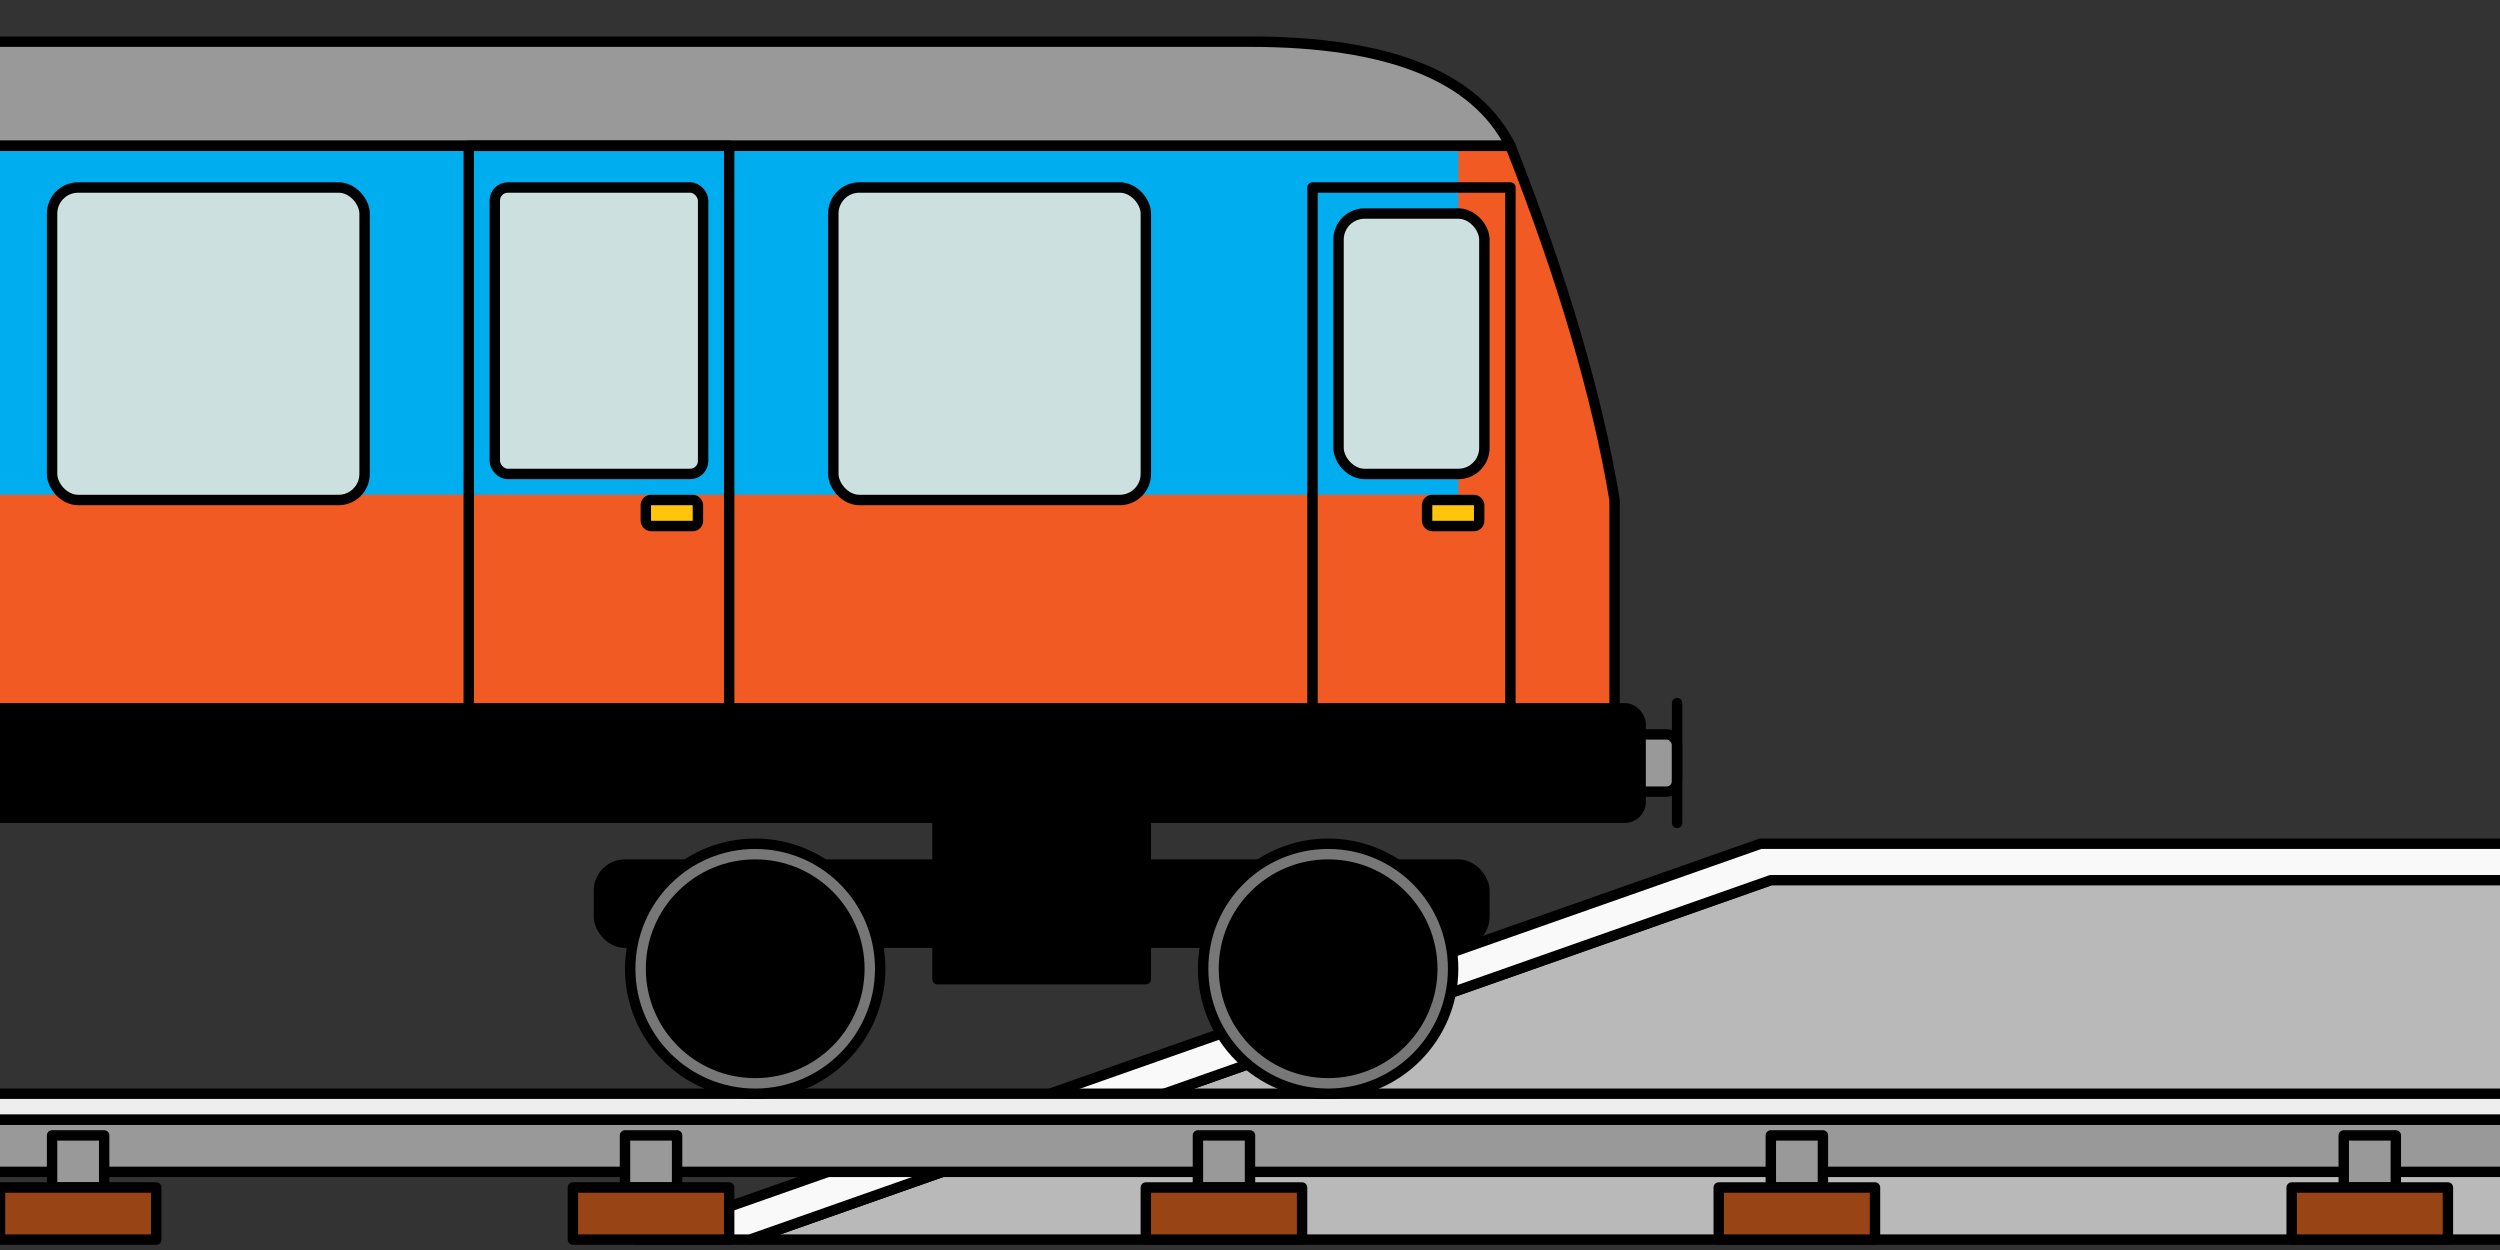 <svg version="1.1" id="train-station" xmlns="http://www.w3.org/2000/svg" xmlns:xlink="http://www.w3.org/1999/xlink" x="0px" y="0px" width="480px" height="240px" viewBox="0 -10 480 240" enable-background="new 0 0 400 400" xml:space="preserve">
<rect x="0" y="-10" width="480" height="240" fill="#333333" stroke="none"/>
<defs>
    <g id="rail">
        <rect fill="#999" x="10" y="8" width="10" height="10"/>
        <rect fill="#994414" y="18" width="30" height="10"/>
    </g>
    <g id="wheel">
        <circle fill="#777" r="24"/>
        <circle fill="#000" r="20"/>
    </g>
    <g id="platform">
        <path fill="#b9b9b9" d="M504,154 l0,74 l-360,0 l210,-74z "/>
        <path fill="#f9f9f9" d="M338,152 l250,0 l0,7 l-248,0 l-196,69 l-22,0z"/>
    </g>
    <g id="track">
    <rect x="-10" width="500" height="5" fill="#eee"/>
    <rect x="-10" y="5" width="500" height="10" fill="#999"/>
    <use xlink:href="#rail"/>
    <use xlink:href="#rail" x="110"/>
    <use xlink:href="#rail" x="220"/>
    <use xlink:href="#rail" x="330"/>
    <use xlink:href="#rail" x="440"/>
    </g>
    <g id="train">
    <path fill="#999" d="M160,-18 q-10,-20 -50,-20 l-300,0 l0,20z"/>
    <rect fill="#999" x="182" y="95" width="10" height="11" rx="2" ry="2"/>
    <path fill="#F15A22" d="M180,100 l0,-50 q-5,-30 -20,-68 l-300,0 l0,118z"/>
    <rect fill="#00aeef" stroke="none" x="-130" y="-17" width="280" height="66"/>
    <rect x="-580" y="90" width="765" height="21" rx="3" ry="3"/>
    <rect x="50" y="112" width="40" height="30"/>
    <rect x="-15" y="120" width="170" height="15" rx="5" ry="5"/>
    <use xlink:href="#wheel" x="15" y="140"/>
    <use xlink:href="#wheel" x="125" y="140"/>
        <g fill="#cce0e0">
            <rect x="127" y="-5" width="28" height="50" rx="5" ry="5"/>
            <rect x="30" y="-10" width="60" height="60" rx="5" ry="5"/>
            <rect x="-120" y="-10" width="60" height="60" rx="5" ry="5"/>
            <rect x="-35" y="-10" width="40" height="55" rx="2.5" ry="2.5"/>
        </g>
        <g fill="#ffc50b">
            <rect x="144" y="50" width="10" height="5" rx="1" ry="1"/>
            <rect x="-6" y="50" width="10" height="5" rx="1" ry="1"/>
        </g>
        <g fill="none">
        <rect x="122" y="-10" width="38" height="109" />
        <rect x="-40" y="-18" width="50" height="118" />
        </g>
        <line x1="192" y1="89" x2="192" y2="112" />
    </g>
</defs>
<g stroke="#000" stroke-width="2" stroke-linejoin="round" stroke-linecap="round">
<use xlink:href="#platform" x="0" y="00"/>   
<use xlink:href="#track" y="200"/>   
<use xlink:href="#train" x="130" y="36"/>   
</g>
</svg>